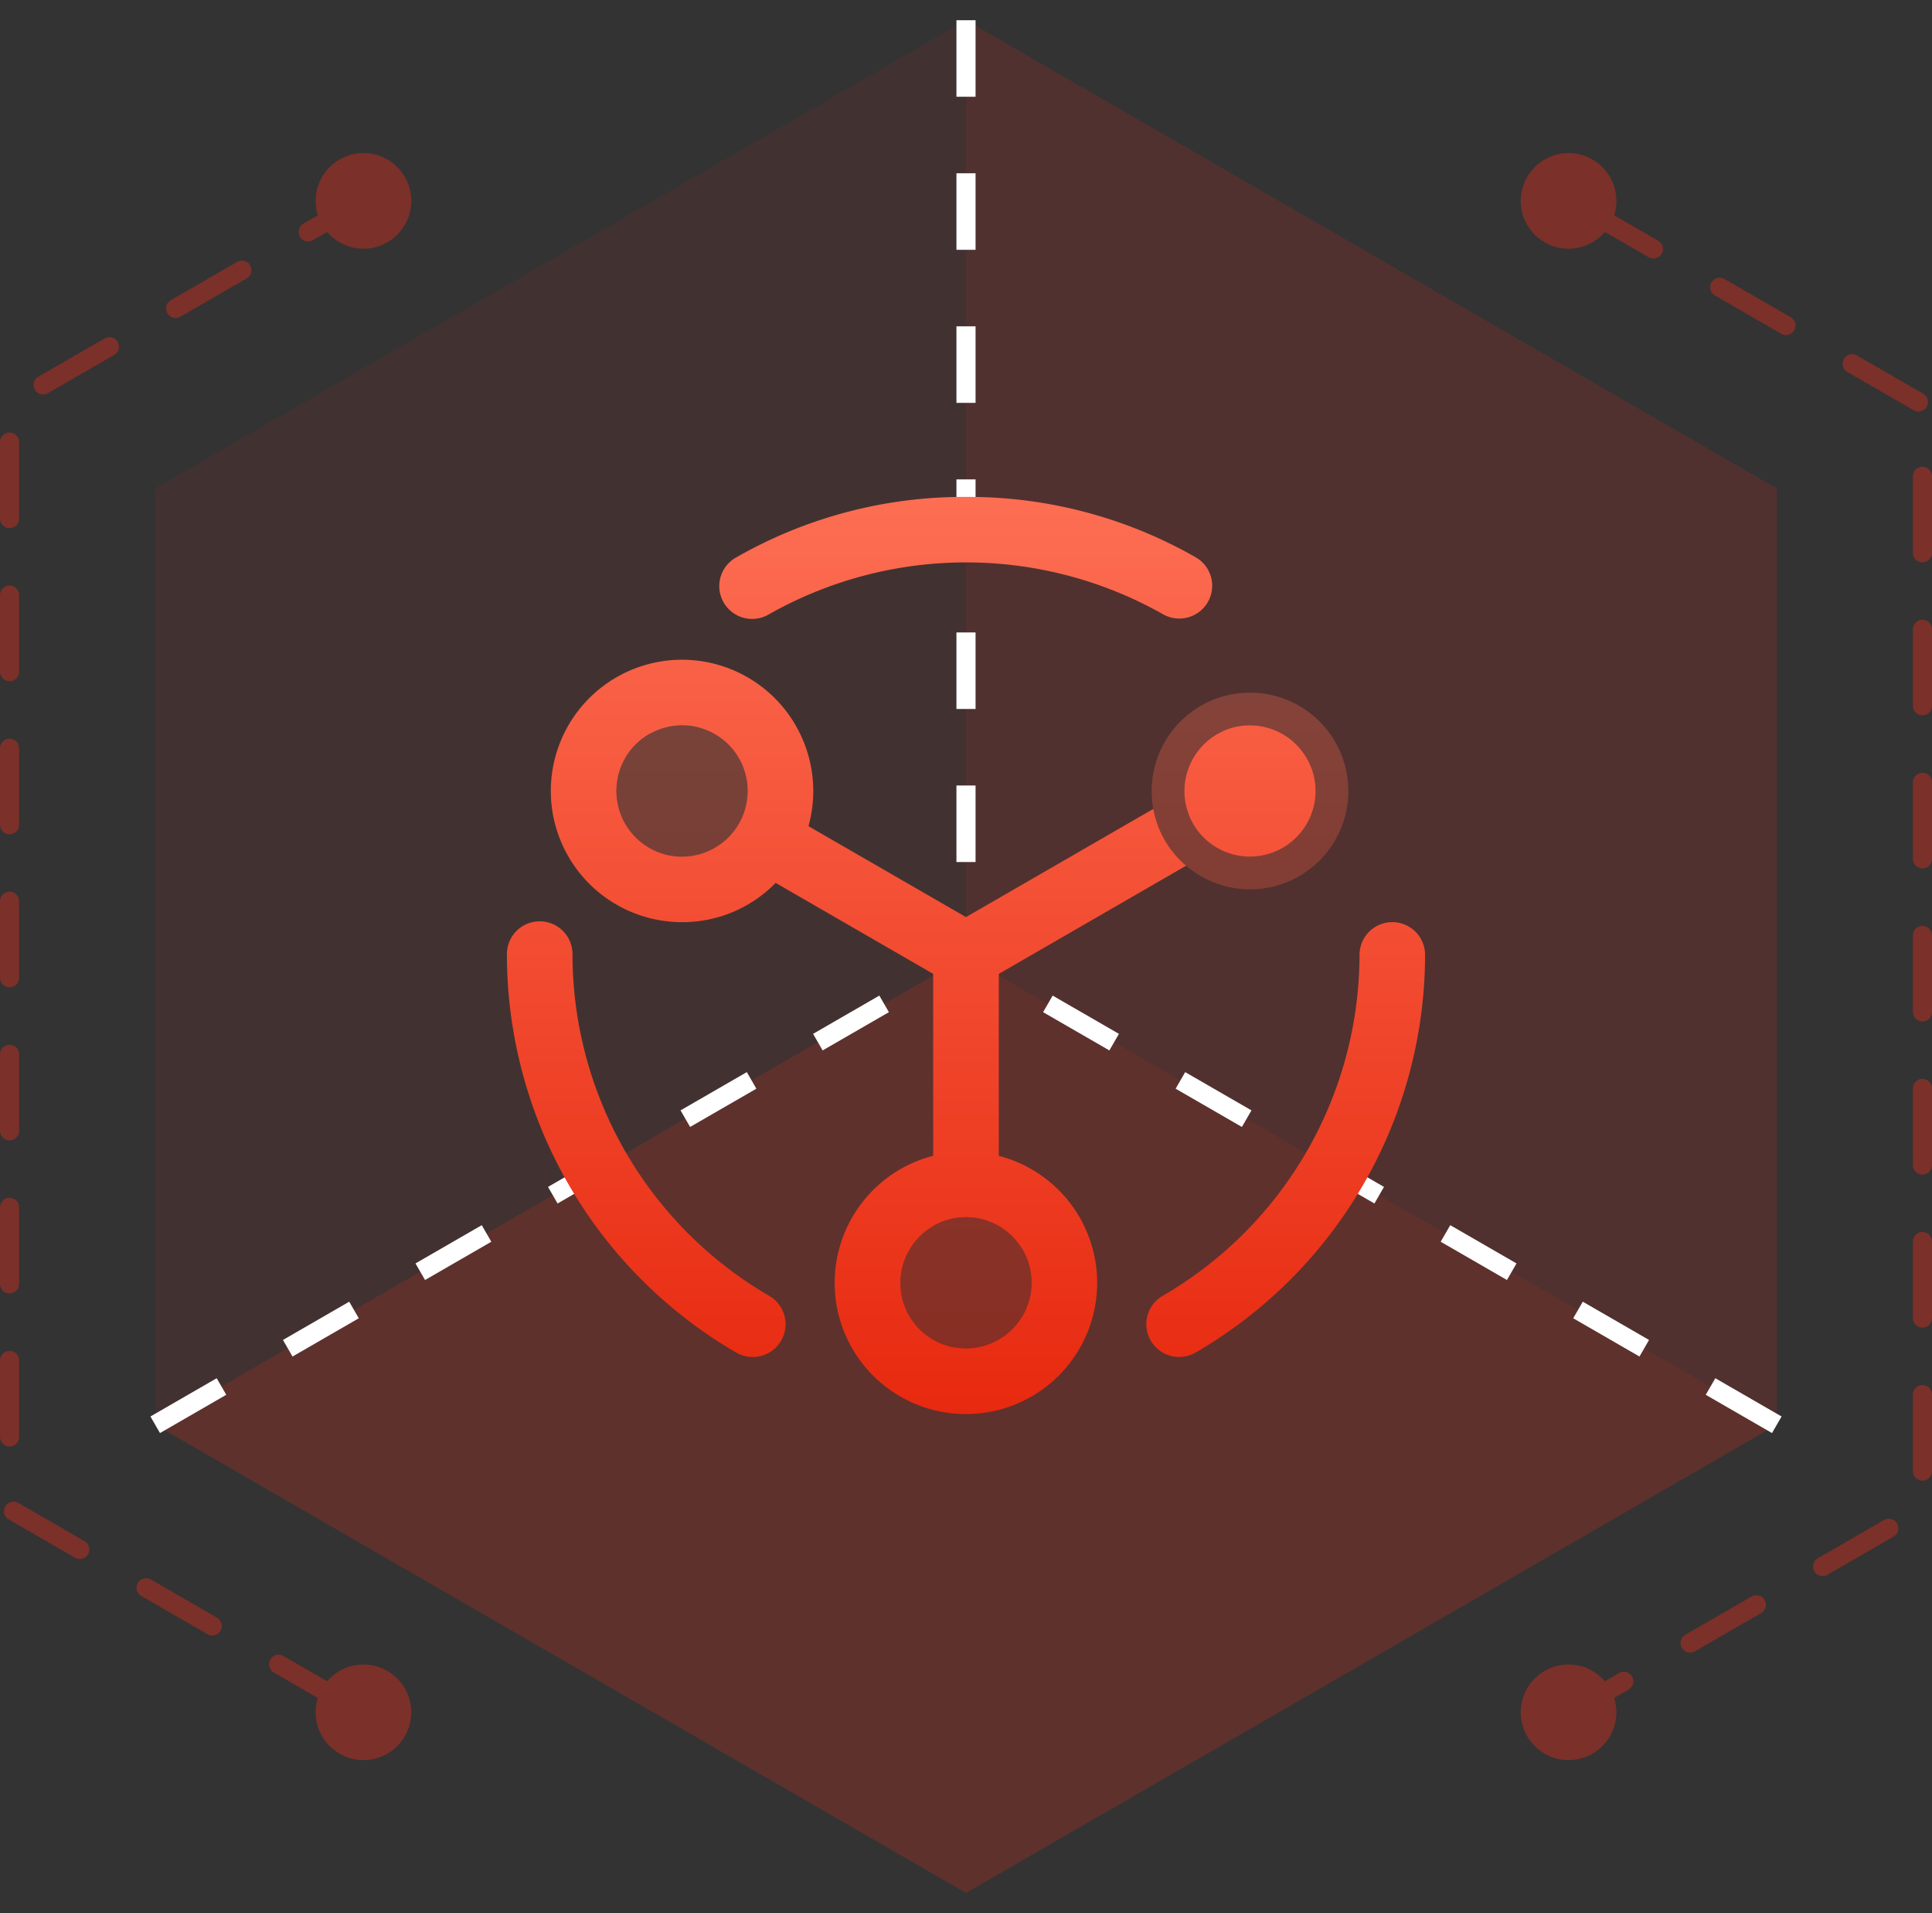 <svg xmlns="http://www.w3.org/2000/svg" xmlns:xlink="http://www.w3.org/1999/xlink" width="101" height="100" viewBox="0 0 101 100">
  <rect x="0" y="0" width="101" height="100" fill="#333333" stroke="none"/>
  <defs>
    <linearGradient id="linear-gradient" x1="0.5" x2="0.5" y2="1" gradientUnits="objectBoundingBox">
      <stop offset="0" stop-color="#fd6e53"/>
      <stop offset="1" stop-color="#e7290f"/>
    </linearGradient>
  </defs>
  <g id="ic-还原管理" transform="translate(-757.5 -222)">
    <g id="组件_1_3" data-name="组件 1 – 3" transform="translate(758 222)">
      <rect id="矩形_4874" data-name="矩形 4874" width="100" height="100" fill="none"/>
      <g id="组_6286" data-name="组 6286" transform="translate(0 1.057)">
        <g id="组_6268" data-name="组 6268" transform="translate(7.614)">
          <path id="路径_71" data-name="路径 71" d="M891,224.165v48.943l42.386,24.471V248.636Z" transform="translate(-848.614 -224.165)" fill="#e72a19" opacity="0.16"/>
          <path id="路径_72" data-name="路径 72" d="M724,248.636v48.943l42.386-24.471V224.165Z" transform="translate(-724 -224.165)" fill="#e72a19" opacity="0.08"/>
          <path id="路径_73" data-name="路径 73" d="M766.386,465.943l42.386-24.471L766.386,417,724,441.471Z" transform="translate(-724 -368.057)" fill="#e72a19" opacity="0.24"/>
        </g>
        <g id="组_6270" data-name="组 6270" transform="translate(7.614)">
          <line id="直线_6" data-name="直线 6" y2="48.943" transform="translate(42.386)" fill="#fff" stroke="#fff" stroke-miterlimit="10" stroke-width="1" stroke-dasharray="4"/>
          <line id="直线_7" data-name="直线 7" x1="42.386" y1="24.471" transform="translate(42.386 48.943)" fill="#fff" stroke="#fff" stroke-miterlimit="10" stroke-width="1" stroke-dasharray="4"/>
          <line id="直线_8" data-name="直线 8" y1="24.471" x2="42.386" transform="translate(0 48.943)" fill="#fff" stroke="#fff" stroke-miterlimit="10" stroke-width="1" stroke-dasharray="4"/>
        </g>
        <g id="组_6272" data-name="组 6272" transform="translate(-204 -331)" opacity="0.4">
          <g id="组_6269" data-name="组 6269" transform="translate(204 340.063)">
            <path id="路径_74" data-name="路径 74" d="M713.075,259.872,694,270.885V328.62l19.075,11.013" transform="translate(-694 -259.872)" fill="none" stroke="#e72a19" stroke-linecap="round" stroke-linejoin="round" stroke-miterlimit="10" stroke-width="1" stroke-dasharray="4"/>
            <path id="路径_75" data-name="路径 75" d="M1012.846,339.632l19.075-11.013V270.885l-19.075-11.013" transform="translate(-931.921 -259.872)" fill="none" stroke="#e72a19" stroke-linecap="round" stroke-linejoin="round" stroke-miterlimit="10" stroke-width="1" stroke-dasharray="4"/>
          </g>
          <circle id="椭圆_12" data-name="椭圆 12" cx="2.5" cy="2.5" r="2.5" transform="translate(220 337.943)" fill="#e72a19"/>
          <circle id="椭圆_15" data-name="椭圆 15" cx="2.5" cy="2.5" r="2.5" transform="translate(220 416.943)" fill="#e72a19"/>
          <circle id="椭圆_13" data-name="椭圆 13" cx="2.5" cy="2.5" r="2.5" transform="translate(283 337.943)" fill="#e72a19"/>
          <circle id="椭圆_14" data-name="椭圆 14" cx="2.5" cy="2.5" r="2.5" transform="translate(283 416.943)" fill="#e72a19"/>
        </g>
      </g>
    </g>
    <g id="组_6282" data-name="组 6282" transform="translate(-106 -12.027)">
      <path id="减去_9" data-name="减去 9" d="M24,47.939a6.858,6.858,0,0,1-1.715-13.5V24.93L14.05,20.174a6.81,6.81,0,0,1-4.894,2.053H9.149A6.858,6.858,0,0,1,9.158,8.511h.007a6.863,6.863,0,0,1,6.6,8.7L24,21.962l9.793-5.655a5.064,5.064,0,0,0,1.715,2.969l-9.794,5.655v9.51A6.858,6.858,0,0,1,24,47.939Zm-1.715-9.827a3.437,3.437,0,0,0-1.716,2.97,3.458,3.458,0,0,0,.037.5v.007l0,.019A3.432,3.432,0,0,0,23.3,44.441l.022,0h.007a3.433,3.433,0,0,0,4.1-3.363,3.393,3.393,0,0,0-.718-2.1l-.014-.017a3.426,3.426,0,0,0-4.412-.856ZM9.165,11.939a3.451,3.451,0,0,0-1.666.43l-.009,0-.006,0a3.451,3.451,0,0,0-1.152,1.045l-.013.02-.009.013-.005.008-.014.02-.034.053-.016.025c-.018.03-.037.061-.055.093s-.04.07-.058.106A3.438,3.438,0,0,0,9,18.8h.018c.046,0,.089,0,.132,0h.007c.059,0,.12,0,.193-.006a3.431,3.431,0,0,0,3.234-3.424,3.334,3.334,0,0,0-.106-.846l-.011-.042a3.4,3.4,0,0,0-.885-1.537l-.007-.008a3.471,3.471,0,0,0-.7-.535,3.617,3.617,0,0,0-.452-.22A3.393,3.393,0,0,0,9.165,11.939Zm25.98,33.016h0a1.714,1.714,0,0,1-.858-3.2A20.636,20.636,0,0,0,44.572,23.94a1.714,1.714,0,1,1,3.428,0A24.076,24.076,0,0,1,36,44.725,1.711,1.711,0,0,1,35.145,44.955Zm-22.3,0a1.7,1.7,0,0,1-.857-.231A24.086,24.086,0,0,1,0,23.94a1.715,1.715,0,1,1,3.429,0A20.652,20.652,0,0,0,13.707,41.756a1.714,1.714,0,0,1-.86,3.2Zm26-26.154h-.055a3.433,3.433,0,0,1-1.66-.46,3.386,3.386,0,0,1-1.451-1.652A3.438,3.438,0,0,1,37.13,12.4a3.373,3.373,0,0,1,1.7-.461h.017a3.44,3.44,0,0,1,3.4,2.975,3.527,3.527,0,0,1,.03.436A3.431,3.431,0,0,1,38.847,18.8ZM12.815,6.376A1.714,1.714,0,0,1,12,3.155,23.951,23.951,0,0,1,24,0,23.954,23.954,0,0,1,36.01,3.157a1.714,1.714,0,0,1-.859,3.2h-.009a1.7,1.7,0,0,1-.853-.231,20.927,20.927,0,0,0-20.573,0A1.712,1.712,0,0,1,12.815,6.376Z" transform="translate(890 260)" fill="url(#linear-gradient)"/>
      <path id="联合_4" data-name="联合 4" d="M15.842,33.281a3.43,3.43,0,1,1,2.426,1A3.41,3.41,0,0,1,15.842,33.281ZM28.661,7.714a5.141,5.141,0,1,1,4.462,2.573A5.161,5.161,0,0,1,28.661,7.714ZM31.4,2.175a3.43,3.43,0,1,0,1.718-.461H33.1A3.371,3.371,0,0,0,31.4,2.175ZM.458,6.853A3.422,3.422,0,0,1,3.434,1.714a3.43,3.43,0,0,1,3.3,2.542,3.426,3.426,0,0,1-6.278,2.6Z" transform="translate(895.732 270.226)" opacity="0.3" fill="url(#linear-gradient)"/>
    </g>
  </g>
</svg>
